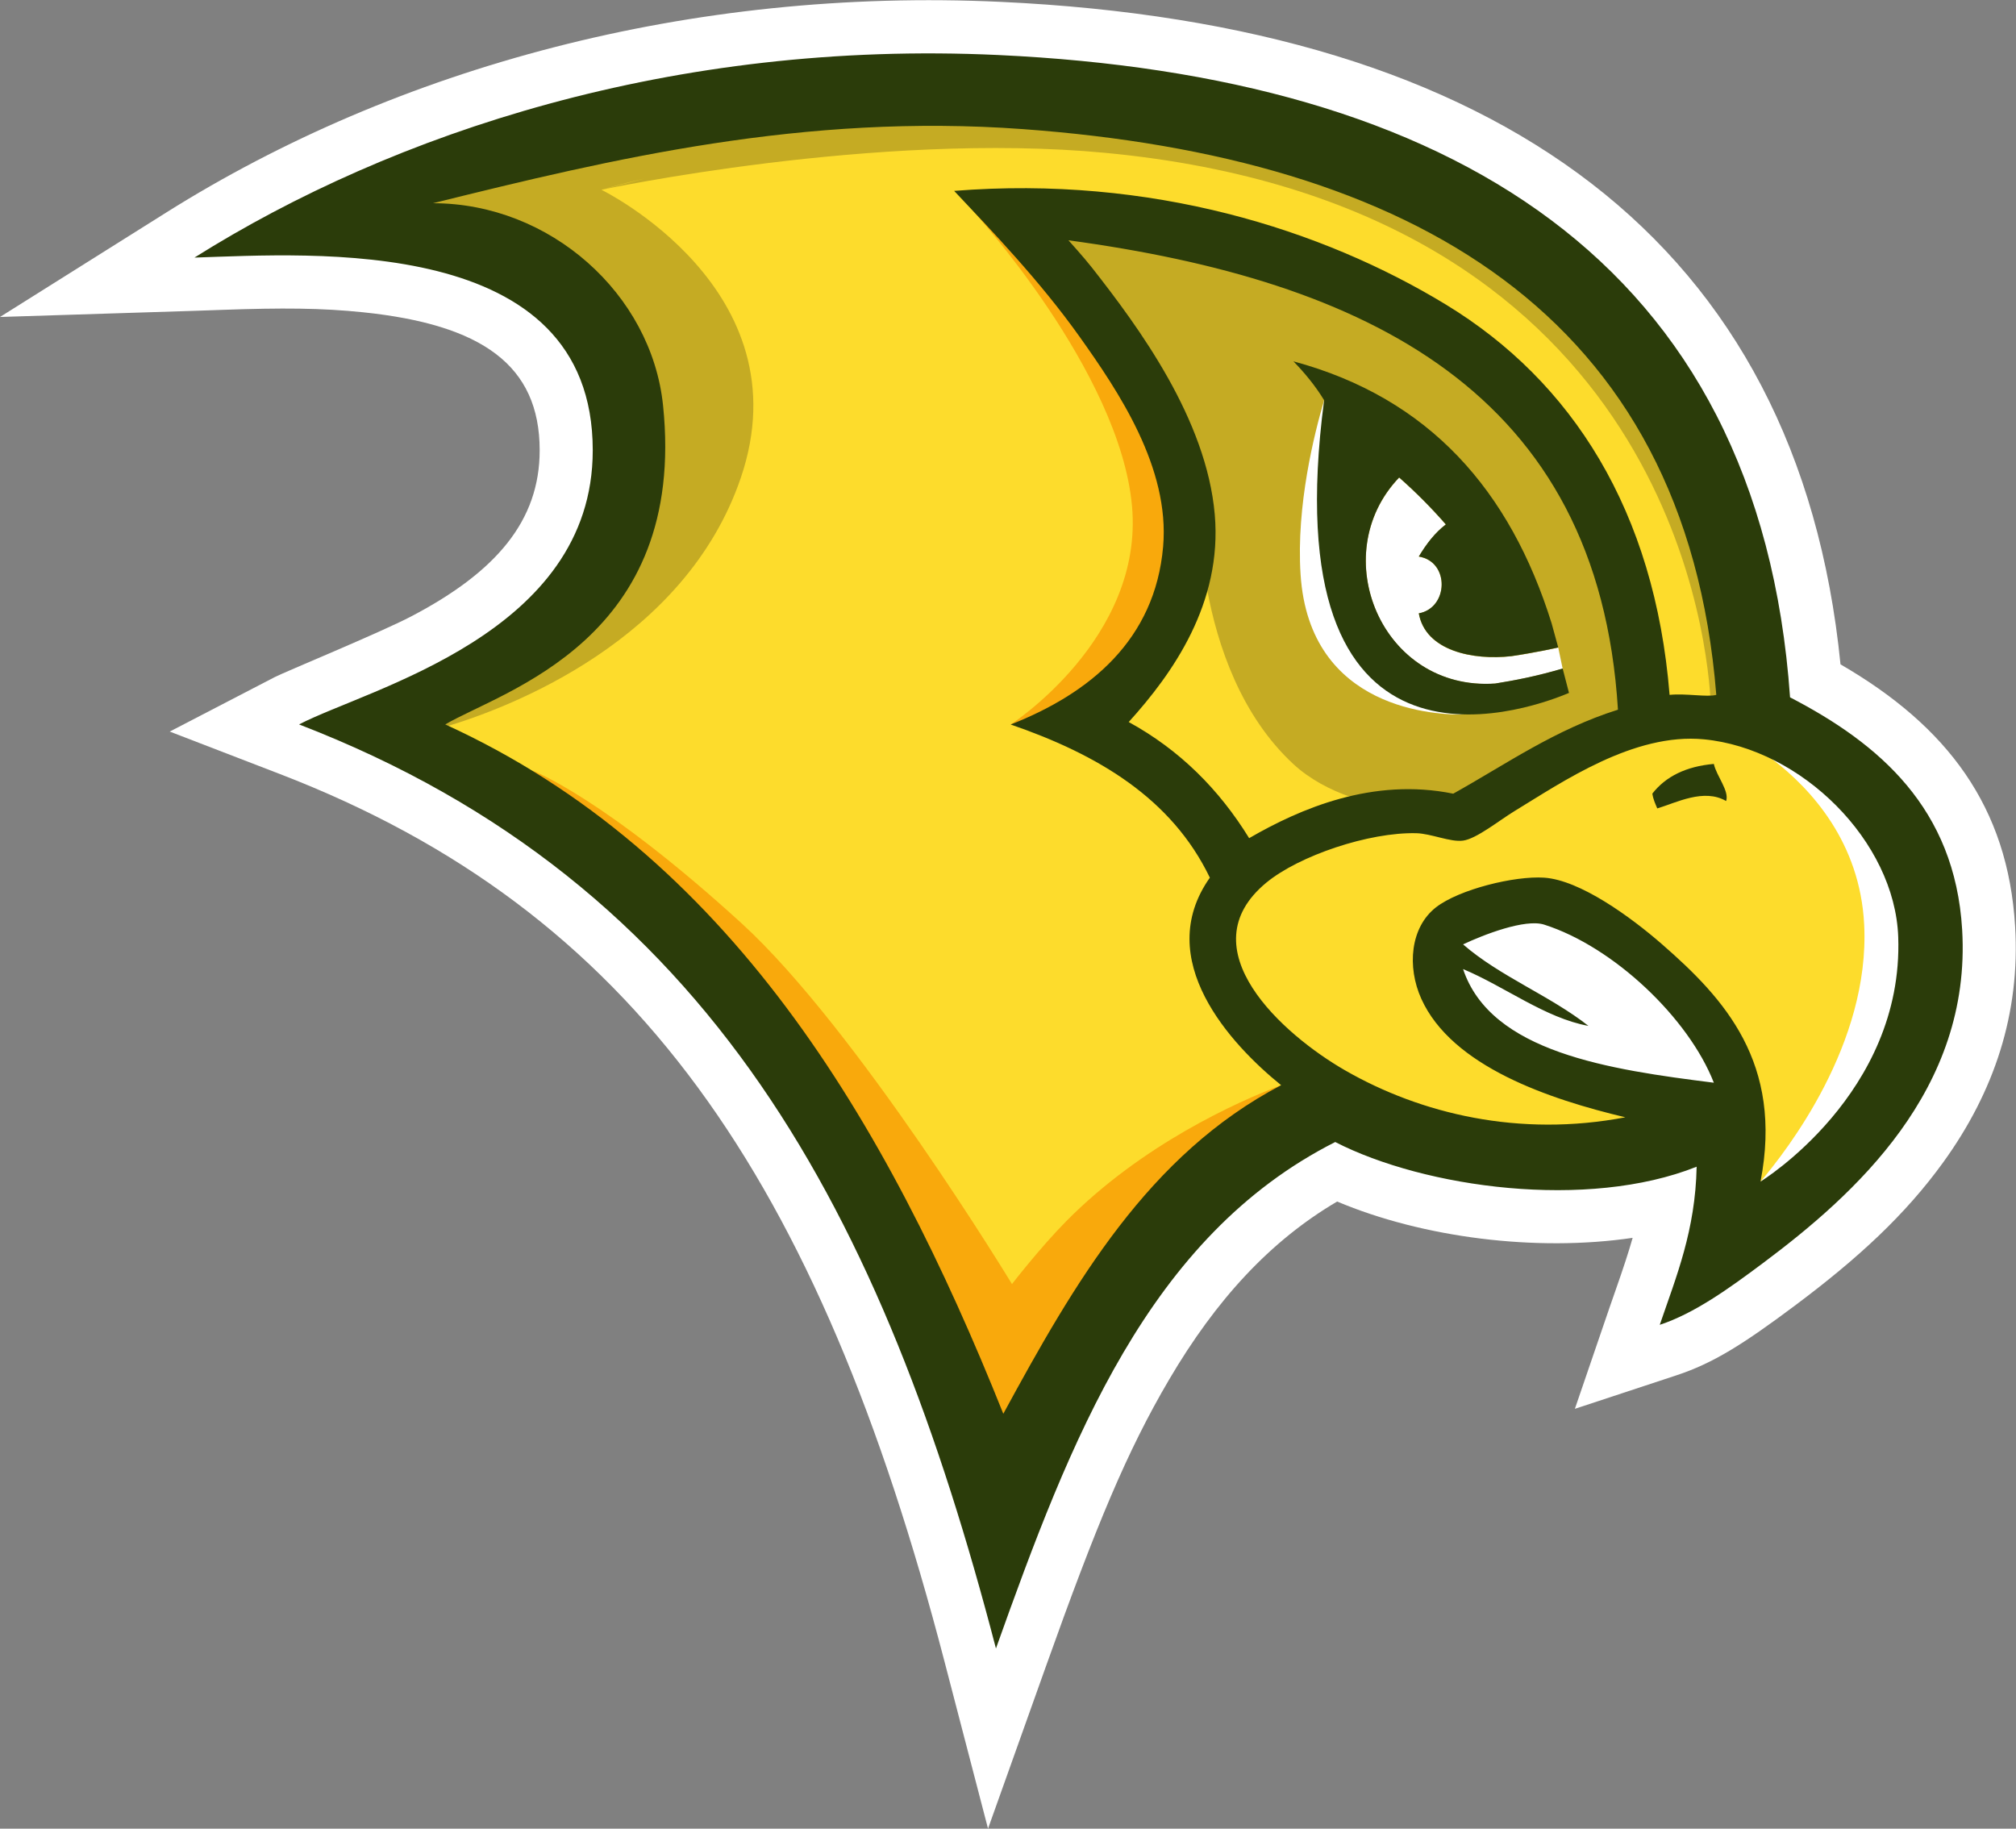 <svg clip-rule="evenodd" fill-rule="evenodd" stroke-linejoin="round" stroke-miterlimit="1.414" viewBox="169.751 100.001 220.499 199.999" xmlns="http://www.w3.org/2000/svg"><rect x="169.751" y="100.001" width="220.499" height="199.999" fill="#808080" stroke="none"/><g transform="matrix(1.112 0 0 -1.112 168.693 300.36)"><path d="m17.306 159.278-16.355-10.275 19.291.61c.351.011.721.024 1.222.042.045.001 1.006.036 1.297.046 5.966.211 9.825.188 13.912-.237 11.646-1.212 17.36-5.176 17.36-13.574 0-6.94-4.282-11.967-12.647-16.343-3.038-1.589-12.431-5.456-13.42-5.969l-10.319-5.353 10.845-4.18c34.847-13.433 52.946-39.629 65.368-87.321l4.272-16.4 5.694 15.96c4.94 13.846 7.971 21.151 12.109 28.191 4.643 7.901 9.958 13.657 16.536 17.528 8.394-3.544 19.547-4.976 29.064-3.572-.403-1.427-.941-3.052-1.649-5.068-.311-.886-.45-1.285-.622-1.787l-3.41-9.961 9.978 3.291c3.609 1.189 6.53 3.027 11.645 6.849 6.257 4.677 10.889 8.961 14.615 14.117 5.023 6.951 7.576 14.647 7.063 23.195-.704 11.755-6.642 19.666-17.174 25.769-4.145 41.539-33.665 62.872-82.584 65.158-30.51 1.427-59.367-6.438-82.091-20.716z" fill="#fff" fill-rule="nonzero"/><path d="m99.099 22.531c-9.609 35.281-24.767 69.535-65.318 86.472.536.222 1.106.457 1.702.7 9.39 3.841 25.104 10.269 25.104 26.187 0 20.514-23.946 20.514-31.815 20.514-1.24 0-2.427-.02-3.558-.049 19.591 11.14 43.204 17.231 67.087 17.231 2.249 0 4.534-.053 6.79-.159 48.095-2.247 73.865-23.083 76.596-61.928l.052-.752.666-.346c7.164-3.713 15.478-9.538 16.208-21.729.884-14.767-9.717-24.669-19.053-31.645-2.41-1.801-4.779-3.516-7.098-4.724 1.334 3.84 2.6 7.89 2.702 13.1l.039 2.017-1.867-.745c-3.625-1.446-8.187-2.212-13.192-2.212-7.597-.001-15.74 1.758-21.255 4.588l-.603.31-.604-.307c-18.149-9.183-26.088-28.521-32.583-46.523" fill="#fff"/><g fill="#fddc2c"><path d="m122.029 93.84c-3.758 7.807-9.044 12.123-17.627 15.081 7.799 3.065 11.657 8.373 12.456 17.546.673 7.755-4.618 16.626-8.451 22.012-3.948 5.554-6.806 7.966-10.453 11.845 19.354 1.539 32.42-3.941 44.592-11.343 12.41-7.544 18.781-20.729 20.238-38.828 1.594.166 8.281.089 9.174.336-3.014 37.575-32.525 56.167-70.558 58.95-21.566 1.577-43.061-5.143-60.667-9.507 11.524 0 23.138-8.663 24.276-19.609 2.396-23.068-16.311-28.229-22.045-31.573 27.771-12.674 44.97-41.832 56.546-70.778 6.999 12.894 16.824 28.37 29.858 35.198-4.976 4.024-13.021 12.624-7.339 20.67"/><path d="m184.309 89.232c-.402 8.082-5.195 13.328-9.015 16.26-2.132 1.048-3.655 3.037-5.948 3.258-6.908.668-16.014-4.114-20.684-6.955-1.529-.93-2.786-2.298-4.115-2.48-1.239-.172-2.826.132-4.281.168-4.681.113-13.359-2.441-16.569-5.084-7.873-6.489 2.408-17.449 8.507-20.951 7.446-4.284 20.388-6.647 31.692-3.128-7.448 1.771-18.509 5.117-21.517 11.787-1.412 3.128-1.649 5.177.889 7.153 2.279 1.767 6.417 2.876 9.324 2.681 3.514-.236 7.755-3.083 10.882-5.81 6.115-5.33 8.438-16.975 10.641-22.164 2.575 3.041 10.777 13.546 10.194 25.265"/><path d="m119.305 129.757c-.02.096.02-.194.029-.292.755-8.709-4.213-15.753-8.554-20.544 5.01-2.74 9.08-8.154 12.039-12.954 5.013 2.901 13.283 6.543 21.205 4.928-15.546 1.269-21.217 13.114-24.719 28.862"/></g><path d="m73.809 133.164c6.343 18.569-13.702 28.349-13.702 28.349s1.634.488 4.393 1.152l-4.393-1.152s26.941 5.772 49.575 3.631c54.163-5.139 59.023-46.219 59.507-53.639.224.011.777.058.933.102-2.737 38.646-31.899 54.764-69.931 57.546-21.567 1.578-42.855-3.652-59.457-9.22 11.522 0 23.137-8.664 24.275-19.61 2.396-23.068-15.45-27.842-21.184-31.185.086-.039 1.019-.348 1.105-.388 6.2 1.865 23.414 8.41 28.879 24.414" fill="#c5ab23"/><path d="m138.57 133.209c1.632-1.438 3.163-2.978 4.593-4.617-1.098-.84-1.932-1.946-2.66-3.159 3.062-.495 2.935-5.054 0-5.587.648-3.691 5.339-4.64 9.103-4.211 2.572.383 4.611.854 4.611.854l.435-2.072c-2.656-.778-4.716-1.166-6.628-1.474-11.166-.779-16.73 12.664-9.454 20.266m-9.696-9.528c-.439 6.797 1.361 13.884 2.315 17.13.008-.014.127.006.135-.007-3.314-25.287 5.474-29.895 13.72-30.899-2.702-.064-15.303.367-16.17 13.776m-23.102 33.015s1.652-2.257 2.439-3.258c4.635-5.904 10.862-14.625 11.676-24.009.233-2.671.432-4.811-.218-7.134 1.012-5.599 3.357-12.514 8.503-17.273 1.594-1.474 3.613-2.536 5.623-3.227 3.16.756 6.488.967 10.102.23 5.236 2.92 10.13 6.364 16.326 8.317-1.925 31.357-23.197 42.467-54.451 46.354" fill="#c5ab23"/><path d="m99.579 39.97c6.954 12.808 20.879 26.676 27.382 33.477-4.36-1.646-13.719-5.87-21.141-13.383-2.572-2.603-5.332-6.178-5.332-6.178s-15.244 25.12-26.603 35.488c-13.611 12.419-20.525 14.994-20.525 14.994l.025-.03c18.102-16.642 35.873-38.56 46.194-64.368" fill="#f9a90c" fill-rule="nonzero"/><path d="m100.361 108.921c6.089.5 14.704 8.276 15.502 17.448.674 7.756-4.476 15.502-8.308 20.889-3.348 4.706-7.255 9.025-10.592 12.57l-.319-.381s14.462-15.79 15.651-29.047c1.167-13.025-11.934-21.479-11.934-21.479" fill="#f9a90c"/><g fill="#2b3c0a"><path d="m144.857 87.295c3.628-3.156 8.534-5.032 12.331-8.016-4.242.767-8.232 3.873-12.331 5.587 2.732-8.185 14.369-9.885 24.665-11.176-2.478 6.352-9.856 13.371-16.687 15.548-1.874.601-5.972-.996-7.978-1.943m15.96-17.007c-7.449 1.77-17.063 4.992-20.071 11.663-1.411 3.127-1.09 7.015 1.45 8.992 2.278 1.767 7.732 3.109 10.639 2.914 3.514-.236 8.48-3.834 11.607-6.562 6.115-5.33 11.926-11.646 9.673-23.328 0 0 14.088 8.633 13.543 24.058-.334 9.417-9.518 18.514-19.104 19.438-6.908.667-13.948-4.206-18.62-7.047-1.528-.93-3.749-2.734-5.077-2.915-1.239-.172-3.139.692-4.595.729-4.68.112-11.541-2.215-14.751-4.859-7.873-6.489 1.641-14.962 7.739-18.463 7.447-4.284 17.146-6.61 27.567-4.62m-54.772 86.256s1.511-1.669 2.298-2.673c4.636-5.903 11.276-14.915 12.091-24.3.755-8.709-4.123-15.617-8.464-20.407 5.011-2.741 8.888-6.621 11.846-11.422 5.013 2.903 12.152 5.99 20.073 4.375 5.236 2.921 10.006 6.308 16.202 8.261-1.925 31.357-24.859 42.207-54.046 46.166m-62.509 3.647c11.523 0 21.492-8.925 22.631-19.872 2.395-23.067-15.688-28.046-21.422-31.389 27.771-12.674 43.316-38.855 54.891-67.801 7 12.893 14.292 25.49 27.326 32.318-4.976 4.024-12.694 12.363-7.011 20.41-3.758 7.807-11.007 12.105-19.589 15.064 7.798 3.066 14.194 8.322 14.993 17.495.674 7.755-4.39 15.266-8.222 20.652-3.949 5.552-8.685 10.457-12.333 14.336 19.355 1.54 36.192-3.776 48.363-11.178 12.409-7.546 20.55-20.292 22.006-38.391 1.595.165 3.7-.246 4.594 0-3.013 37.575-30.159 52.862-68.191 55.644-21.565 1.578-40.432-2.925-58.036-7.288m55.617 14.576c44.157-2.064 74.842-20.155 77.865-63.174 8.778-4.551 16.212-10.91 16.927-22.839.946-15.787-10.632-26.11-19.588-32.803-3.339-2.495-6.739-4.948-10.155-6.074 1.629 4.76 3.505 9.276 3.628 15.552-10.735-4.284-26.736-2.094-35.548 2.428-18.388-9.304-26.075-29.359-33.371-49.811-11.065 42.479-27.936 75.229-68.546 90.884 6.863 3.56 28.888 8.879 28.888 26.96 0 21.35-27.685 19.317-39.175 18.954 19.547 12.281 47.094 21.418 79.075 19.923"/><path d="m169.521 105.044c-2.738-.245-4.735-1.236-6.047-2.919.082-.563.292-1 .484-1.457 1.868.559 4.588 2.003 6.772.727.335.994-.945 2.45-1.209 3.649"/><path d="m128.172 144.639c13.409-3.617 21.324-12.753 25.391-25.754l.654-2.387s-2.039-.469-4.611-.852c-3.764-.429-8.455.52-9.103 4.211 2.935.533 3.062 5.091 0 5.586.728 1.215 1.562 2.32 2.66 3.16-1.43 1.638-2.961 3.178-4.593 4.616-7.276-7.601-1.712-21.045 9.454-20.265 1.912.308 3.972.695 6.628 1.473l.623-2.399c-4.907-2.066-29.193-10.19-24.086 28.79-.874 1.434-1.922 2.694-3.017 3.821"/></g></g></svg>